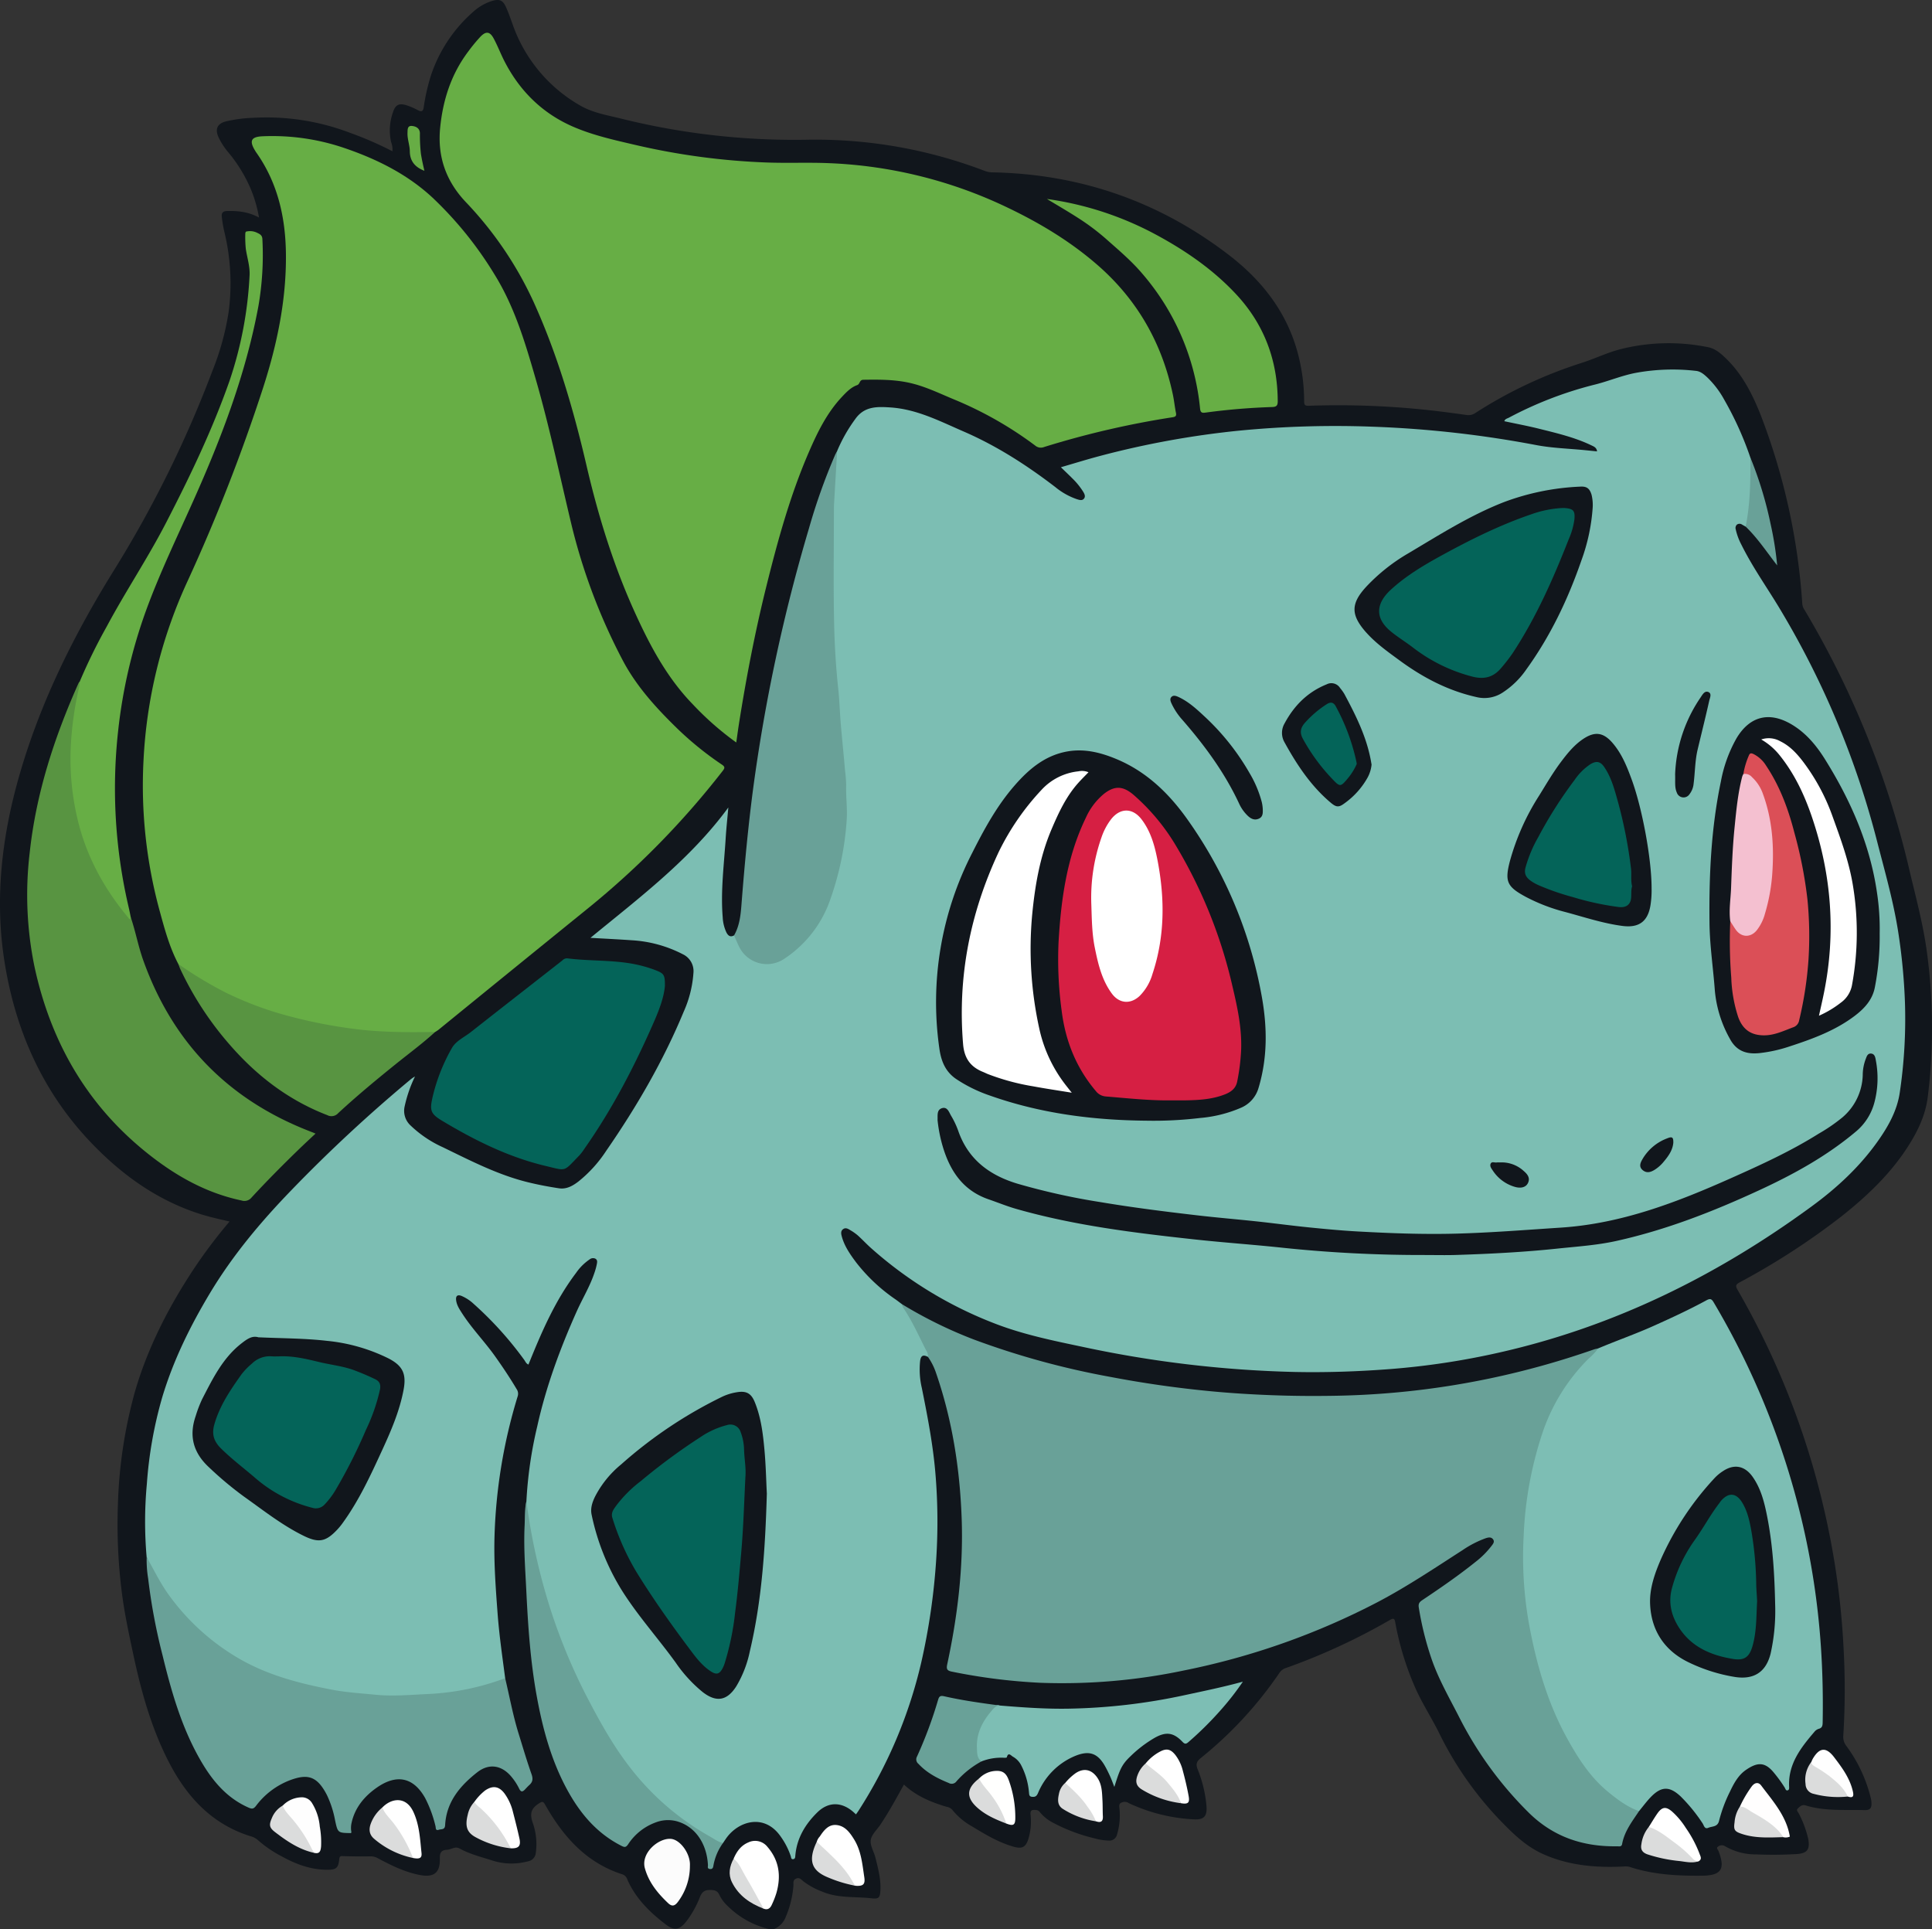 <svg id="Layer_1" data-name="Layer 1" xmlns="http://www.w3.org/2000/svg" viewBox="0 0 730.616 729.493"><rect x="0" y="0" width="730.616" height="729.493" fill="#333333" stroke="none"/><defs><style>.cls-1{fill:#11161c;}.cls-2{fill:#7cbeb3;}.cls-3{fill:#67ae45;}.cls-4{fill:#69a198;}.cls-5{fill:#7dbeb4;}.cls-6{fill:#589441;}.cls-7{fill:#046459;}.cls-8{fill:#fcfcfc;}.cls-9{fill:#fff;}.cls-10{fill:#fefefe;}.cls-11{fill:#fffefe;}.cls-12{fill:#fffffe;}.cls-13{fill:#dbdcdc;}.cls-14{fill:#67ad45;}.cls-15{fill:#d61f43;}.cls-16{fill:#db4f57;}.cls-17{fill:#f4c0d0;}</style></defs><title>16</title><path class="cls-1" d="M1926.726,1220.09a33.119,33.119,0,0,1-15.638-8.656,13.965,13.965,0,0,1-3.207-4.256c-.691-1.5-1.588-1.832-3.242-1.889-2.278-.079-3.327.634-4.161,2.747a37.607,37.607,0,0,1-4.958,8.94c-2.485,3.277-4.57,3.881-7.8,1.439-6.064-4.591-11.47-9.86-14.625-17a3.05,3.05,0,0,0-1.916-2.039c-13.628-4.367-22.345-14.244-29.134-26.21-.782-1.377-1.047-1.511-2.5-.562-2.856,1.869-3.425,3.784-2.329,7.1a23.976,23.976,0,0,1,1.216,11.587,3.523,3.523,0,0,1-2.958,3.161,23.832,23.832,0,0,1-13.305-.251c-4.245-1.377-8.631-2.426-12.588-4.615-1.677-.927-3.131.439-4.721.507-1.97.084-2.773.955-2.706,3.171.17,5.53-2.216,7.383-7.592,6.353-5.67-1.086-10.765-3.615-15.794-6.3a5.542,5.542,0,0,0-2.813-.746c-3.5.046-7,.034-10.5-.09-1.023-.035-1.245.171-1.347,1.182-.327,3.239-1.1,3.965-4.333,3.985-6.3.041-12-2.071-17.424-5.076a44.748,44.748,0,0,1-9.152-6.273,6.964,6.964,0,0,0-2.846-1.4c-14.722-4.679-24.125-15.125-30.906-28.428-6.55-12.85-10.315-26.606-13.3-40.628-1.707-8.011-3.426-16.007-4.386-24.157a204.072,204.072,0,0,1-1.354-32.041,178.311,178.311,0,0,1,6.448-42.8c4.815-16.582,12.643-31.829,22.132-46.225a191.629,191.629,0,0,1,13.654-18.115c-4.233-.966-8.3-1.878-12.256-3.2-15.588-5.212-28.509-14.551-39.764-26.244-18.322-19.034-28.7-42.05-32.958-67.923-4.049-24.618-1.138-48.74,5.813-72.5,8.012-27.387,20.661-52.628,35.677-76.767a430.792,430.792,0,0,0,37.022-75.1,100.857,100.857,0,0,0,6.1-22.15,82.3,82.3,0,0,0-1.611-30.353,47.8,47.8,0,0,1-.966-5.675c-.149-1.326.263-2.151,1.981-2.2,4.129-.109,8.11.3,12.094,2.472a50.1,50.1,0,0,0-3.313-11.254,55.609,55.609,0,0,0-8.3-13.4,26.819,26.819,0,0,1-3.711-5.729c-1.39-3.123-.453-5.14,2.839-5.989a53.44,53.44,0,0,1,10.371-1.35,88.527,88.527,0,0,1,36.672,5.733,130.09,130.09,0,0,1,15.891,6.926,7.7,7.7,0,0,0-.505-3.5,20.309,20.309,0,0,1,.682-11.148c.935-3.021,2.384-3.668,5.394-2.67a26.01,26.01,0,0,1,4.094,1.8c1.325.712,1.918.409,2.163-1.051a74.83,74.83,0,0,1,2.854-12.451,55.077,55.077,0,0,1,15.7-23.567,19.129,19.129,0,0,1,7.331-4.274c2.73-.785,4-.33,5.188,2.255,1.007,2.191,1.786,4.49,2.609,6.762a56.968,56.968,0,0,0,25.325,30.445c4.916,2.906,10.56,3.764,15.98,5.13a271.937,271.937,0,0,0,70.777,7.892,179.071,179.071,0,0,1,66.315,11.771,8.47,8.47,0,0,0,2.9.575c33.2.616,63.076,10.989,89.392,31.153,12.686,9.721,22.257,21.916,26.332,37.812A70.925,70.925,0,0,1,2129,642.286c0,1.517.346,1.806,1.882,1.75a317.67,317.67,0,0,1,52.961,2.591c2.191.288,4.381.582,6.567.9a4.656,4.656,0,0,0,3.406-.8,168.306,168.306,0,0,1,40.252-18.935c5-1.61,9.731-3.956,14.873-5.226a74.44,74.44,0,0,1,32.873-.662c2.674.536,4.714,2.322,6.627,4.16,6.207,5.966,10.014,13.454,13.144,21.3a242.856,242.856,0,0,1,15.808,71.659,4.655,4.655,0,0,0,.807,2.156,344.638,344.638,0,0,1,39.665,98.313c2.335,9.907,5,19.721,6.463,29.815a212.317,212.317,0,0,1,2.056,35,205.532,205.532,0,0,1-1.554,21.12c-.884,7.078-3.965,13.323-7.8,19.213-6.624,10.178-15.334,18.386-24.772,25.877a270.428,270.428,0,0,1-38.529,24.981c-1.41.773-1.741,1.259-.85,2.8a301.921,301.921,0,0,1,34.247,89.923,294.191,294.191,0,0,1,5.866,45.56,281.892,281.892,0,0,1-.1,33.168,5.526,5.526,0,0,0,1.183,3.911,54.988,54.988,0,0,1,9.238,19.777,8.862,8.862,0,0,1,.235,1.691c.071,1.787-.323,2.819-2.605,2.756-7.475-.2-15.007.469-22.313-1.78-1.363-.42-2.229.469-2.985,1.215-.665.656.238,1.4.529,2.043a40.665,40.665,0,0,1,3.451,9.378c.726,3.985-.306,5.481-4.348,5.766a152.474,152.474,0,0,1-15.418.121,22.768,22.768,0,0,1-11.824-3.17,2.28,2.28,0,0,0-2.581.289c-.725.417.064,1.139.268,1.669,2.6,6.734,1.034,9.2-6.181,9.268-9.291.089-18.533-.371-27.469-3.334a6.639,6.639,0,0,0-2.328-.127c-10.51.49-20.789-.366-30.545-4.788-6.744-3.058-11.777-8.216-16.775-13.4a130.538,130.538,0,0,1-22.522-32.6c-2.986-5.967-6.694-11.573-9.294-17.764a109.778,109.778,0,0,1-7.128-23.639c-.247-1.414-.49-1.943-2.059-1.03a237.159,237.159,0,0,1-39.27,18.135,4.675,4.675,0,0,0-2.488,1.843,148.311,148.311,0,0,1-29.671,32.153c-1.581,1.277-2.09,2.272-1.243,4.359a48.3,48.3,0,0,1,3.281,13.43c.412,4.162-.723,5.717-4.872,5.452a65.488,65.488,0,0,1-24.468-6.126,2.751,2.751,0,0,0-2.2-.414c-1.045.332-1.546.652-1.382,2.008a25.286,25.286,0,0,1-.836,10.17A2.968,2.968,0,0,1,2055,1186.6a22.062,22.062,0,0,1-5.266-.839,65.681,65.681,0,0,1-15.716-5.92,15.5,15.5,0,0,1-4.961-4,1.911,1.911,0,0,0-1.59-.807c-1.475-.112-2.107.094-1.914,1.935a22.647,22.647,0,0,1-.8,8.89c-.972,3.234-2.377,3.988-5.631,3.064-5.678-1.612-10.694-4.626-15.681-7.661a25.468,25.468,0,0,1-7.5-6.291,3.663,3.663,0,0,0-2.211-1.151c-5.836-1.752-11.4-4.013-16.076-8.406-2.859,5.195-5.642,10.287-8.86,15.118-1.3,1.947-3.371,3.772-3.685,5.864s1.216,4.429,1.777,6.7c.989,4.009,2.075,8.009,1.875,12.212-.138,2.888-.547,3.452-3.4,3.124-6.192-.712-12.582.046-18.535-2.5a27.569,27.569,0,0,1-7.272-3.977c-.8-.682-1.46-1.563-2.771-.925-1.229.6-.84,1.688-.912,2.575a37.372,37.372,0,0,1-2.867,11.769,7.938,7.938,0,0,1-4.568,4.72Z" transform="translate(-1635.821 -490.597)"/><path class="cls-2" d="M1986.735,1003.7c-1.833-.938-2.68-.513-2.96,1.594a30.8,30.8,0,0,0,.653,10.181c2.237,11.106,4.383,22.228,5.236,33.542a218.714,218.714,0,0,1,.214,31.006,246.56,246.56,0,0,1-5.689,39.306A177.509,177.509,0,0,1,1960.5,1175.3c-.3.464-.629.9-.978,1.4-.434-.394-.792-.739-1.171-1.06-4.406-3.729-9.313-3.737-13.432.295-4.588,4.491-7.783,9.8-8.337,16.392-.048.575-.04,1.2-.789,1.306-.841.112-.763-.617-.925-1.118a28.325,28.325,0,0,0-3.772-7.373c-6.192-9-16.113-5.9-20.685.655-.4.577-.791,1.166-1.185,1.749-1,.5-1.813-.084-2.605-.516a111.093,111.093,0,0,1-22.522-16.214c-10.328-9.58-17.531-21.343-24.256-33.5a218.886,218.886,0,0,1-15.486-35.245,212.512,212.512,0,0,1-9.324-39.32,11.168,11.168,0,0,1-.144-4.446,156.932,156.932,0,0,1,4.092-28.3c3.331-15.064,8.638-29.435,14.938-43.519,2.175-4.861,4.984-9.434,6.676-14.508a24.453,24.453,0,0,0,.909-3.276c.134-.727.361-1.611-.51-2.125a2.051,2.051,0,0,0-2.221.273,19.644,19.644,0,0,0-5.119,5.117c-7.644,10.1-12.689,21.566-17.406,33.2-.187.461-.376.922-.584,1.435-.886-.33-1.162-1.189-1.64-1.827a132.664,132.664,0,0,0-19.058-21.1,15.9,15.9,0,0,0-4.627-3.037c-1.569-.6-2.2.074-2.031,1.585.223,1.975,1.345,3.584,2.388,5.2,3.655,5.647,8.378,10.475,12.27,15.944,2.9,4.069,5.669,8.214,8.223,12.508a3.086,3.086,0,0,1,.388,2.767,199.994,199.994,0,0,0-8.771,53.821c-.219,9.514.491,18.947,1.2,28.409.617,8.187,1.8,16.291,2.865,24.417a3.91,3.91,0,0,1-2.39,1.3,103.015,103.015,0,0,1-24.078,4.945c-4.556.363-9.123.6-13.673.707-14.107.344-27.883-1.98-41.423-5.84a84.059,84.059,0,0,1-39.521-24.2,78.488,78.488,0,0,1-13.554-19.97c-.429-.917-.5-1.93-.957-2.821a153.882,153.882,0,0,1,.074-27.58,157.8,157.8,0,0,1,5.8-32.78c4.16-13.922,10.537-26.879,17.992-39.322,8.635-14.412,19.335-27.168,31-39.2a565.037,565.037,0,0,1,44.862-41.662,9.408,9.408,0,0,1,1.755-1.194,49.711,49.711,0,0,0-3.889,11.2,7.514,7.514,0,0,0,2.256,7.363,43.333,43.333,0,0,0,12.189,8.2c10.431,5.059,20.747,10.422,32.119,13.216,3.882.954,7.8,1.694,11.746,2.295,2.84.432,5.149-.873,7.287-2.489a49.564,49.564,0,0,0,10.612-11.694c11.452-16.562,21.549-33.9,29.27-52.538a42.983,42.983,0,0,0,3.7-14.625,7.058,7.058,0,0,0-4.009-7.159,47.934,47.934,0,0,0-19.42-5.292c-4.973-.351-9.955-.588-15.511-.909,18.753-15.376,37.814-29.756,52.144-49.3-.343,3.914-.769,7.823-1.012,11.743-.615,9.955-1.948,19.887-1.109,29.9a15.116,15.116,0,0,0,1.374,5.568c.591,1.183,1.444,1.985,2.894,1.168,1.474.9,1.678,2.59,2.412,3.935a11.308,11.308,0,0,0,16.825,4,42.892,42.892,0,0,0,15.905-19.975,105.735,105.735,0,0,0,6.64-28.055,121.116,121.116,0,0,0-.515-22.414c-.721-7.742-1.268-15.5-1.983-23.24-.67-7.243-1.107-14.5-1.576-21.762-.253-3.909-.538-7.831-.555-11.752-.051-11.64.053-23.281-.043-34.92-.067-8.072.74-16.1.941-24.158a22.49,22.49,0,0,1,.943-4.816,58.524,58.524,0,0,1,6.818-12.043c3.409-4.908,8.2-4.795,13.374-4.447,10.03.675,18.73,5.232,27.656,9.1,12.5,5.414,23.876,12.743,34.671,21.016a26.119,26.119,0,0,0,8.167,4.581c.912.278,1.925.632,2.616-.16.783-.9.193-1.927-.319-2.77a27.1,27.1,0,0,0-4.053-4.966c-1.306-1.314-2.655-2.584-4.312-4.191,5.144-1.492,9.875-2.963,14.66-4.234a337.163,337.163,0,0,1,52.72-9.6,377.512,377.512,0,0,1,50.711-1.49,408.751,408.751,0,0,1,61.8,6.97c6.008,1.128,12.2,1.294,18.3,1.9,1.482.148,2.963.3,4.566.46-.147-1.452-1.2-1.83-2.116-2.273-6.274-3.018-13.015-4.594-19.713-6.267-4.345-1.086-8.756-1.908-13.229-2.868.235-.875,1.1-1.01,1.717-1.34a143.187,143.187,0,0,1,32.808-12.587c5.231-1.329,10.225-3.476,15.586-4.43a77.319,77.319,0,0,1,22.389-.677c1.746.2,2.984,1.312,4.19,2.413a34.922,34.922,0,0,1,6.464,8.484,124.876,124.876,0,0,1,9.907,21.95c1.148,6.164.6,12.328-.04,18.486a48.493,48.493,0,0,1-.693,5.075,3.691,3.691,0,0,1-1.09,2.472l-1.3-.725a1.681,1.681,0,0,0-2-.008,1.775,1.775,0,0,0-.429,1.793,22.754,22.754,0,0,0,2.143,5.792c4.245,8.588,9.838,16.369,14.731,24.568a330.007,330.007,0,0,1,36.57,87.566c2.913,11.364,6.179,22.655,7.992,34.285a225,225,0,0,1,2.55,26.6,189.124,189.124,0,0,1-1.954,34.135c-.987,6.764-4.27,12.654-8.151,18.18-6.847,9.749-15.483,17.77-25.013,24.76-35.792,26.254-74.865,45.6-118.365,55.4a286.856,286.856,0,0,1-41.173,6.234c-12.113.93-24.24,1.352-36.374,1.091a429.624,429.624,0,0,1-79.531-9.4c-11.376-2.4-22.72-4.688-33.592-8.9a152.631,152.631,0,0,1-46.853-28.56c-1.7-1.517-3.253-3.2-4.947-4.729a18.176,18.176,0,0,0-2.786-1.973c-.838-.506-1.781-1.154-2.768-.469-1.083.752-.779,1.942-.5,2.941,1.017,3.639,3.162,6.682,5.378,9.657a65.774,65.774,0,0,0,14.934,14.018c.81.577,1.594,1.189,2.39,1.785,4.287,5.449,6.827,11.866,9.947,17.961A1.514,1.514,0,0,1,1986.735,1003.7Z" transform="translate(-1635.821 -490.597)"/><path class="cls-3" d="M1703.252,855.124c-3.37-6.413-5.225-13.37-7.111-20.293a179.954,179.954,0,0,1-6.064-56.369,183.145,183.145,0,0,1,16.569-67.889,671.7,671.7,0,0,0,28.683-73.378c5.269-16.341,8.781-33.088,8.621-50.375-.13-13.956-3.086-27.173-11.373-38.782-.083-.116-.147-.245-.222-.367-2.352-3.8-1.632-5.36,2.8-5.54a84.284,84.284,0,0,1,30.742,4.386c12.342,4.19,23.932,9.93,33.522,18.85a139.882,139.882,0,0,1,23.451,29.081c7.537,12.17,11.537,25.661,15.463,39.225,5.211,18,9.063,36.326,13.411,54.536a222.409,222.409,0,0,0,19.576,52.1c5.131,9.743,12.515,17.859,20.361,25.521a122.149,122.149,0,0,0,17.11,13.884c1.236.833,1.181,1.294.323,2.4A317.677,317.677,0,0,1,1857.9,834.3q-28.122,22.794-56.19,45.654c-.438.356-.94.634-1.412.948a6.632,6.632,0,0,1-2.913.552,185.38,185.38,0,0,1-39.612-3.058,143.227,143.227,0,0,1-36.964-11.966,129.541,129.541,0,0,1-15.44-9.2A8.894,8.894,0,0,1,1703.252,855.124Z" transform="translate(-1635.821 -490.597)"/><path class="cls-3" d="M1914.252,771.365A112.528,112.528,0,0,1,1897.878,757c-9.77-10.033-16.211-22.143-21.937-34.732-8.142-17.9-13.887-36.554-18.336-55.693-4.92-21.166-11.009-42.015-20.023-61.864a137.813,137.813,0,0,0-25.635-37.728c-7.511-7.949-10.755-17.212-9.668-28.125,1.056-10.59,4.221-20.335,10.69-28.881a62.719,62.719,0,0,1,4.485-5.448c2.112-2.219,3.6-2.072,5.039.582,1.522,2.813,2.653,5.835,4.116,8.683,5.712,11.118,14.2,19.534,25.608,24.569,7.614,3.359,15.819,5.163,23.928,7.054a260.679,260.679,0,0,0,49.519,6.624c7.858.3,15.708-.076,23.556.252a171.624,171.624,0,0,1,66.983,16.5c12.493,5.92,24.309,12.985,34.751,22.1,15.016,13.106,24.365,29.589,28.437,49.076.465,2.228.678,4.509,1.137,6.739.239,1.159-.16,1.5-1.225,1.664a336,336,0,0,0-48.638,11.262,3.274,3.274,0,0,1-3.333-.519,140.659,140.659,0,0,0-31.177-17.659c-5.451-2.286-10.746-4.862-16.579-6.131-5.714-1.243-11.467-1.2-17.256-1.12-1.576.021-1.195,1.615-2.361,2.029-2.308.82-4.038,2.624-5.709,4.4-5.677,6.028-9.251,13.33-12.493,20.808-7.191,16.585-11.933,33.956-16.264,51.444-4.213,17.013-7.507,34.215-10.241,51.525C1914.9,766.651,1914.605,768.9,1914.252,771.365Z" transform="translate(-1635.821 -490.597)"/><path class="cls-4" d="M1986.735,1003.7a3.781,3.781,0,0,0-.651-2.42c-2.778-5.438-5.232-11.049-8.679-16.129a5.841,5.841,0,0,1-.494-1.386,166.894,166.894,0,0,0,27.183,13.363,303.95,303.95,0,0,0,51.623,14.14q18.805,3.589,37.85,5.41c7.663.735,15.352,1.208,23.052,1.5,8.279.318,16.554.365,24.833.212a310.451,310.451,0,0,0,76.774-11.149c6.861-1.884,13.645-4.021,20.366-6.355.53-.184,1.093-.274,1.64-.408.16,1.569-1.163,2.214-2.033,3.048a73.4,73.4,0,0,0-17.824,27.191c-2.743,7.167-4.3,14.65-5.668,22.175a145.333,145.333,0,0,0-2.127,33.909,151.766,151.766,0,0,0,12.054,52.33,112.672,112.672,0,0,0,9.806,17.784,53.263,53.263,0,0,0,19.136,17.1,4.667,4.667,0,0,1,2.065,1.464c-2.6,3.9-5.524,7.639-6.393,12.436-.209,1.154-1.193.842-1.9.853-12.975.2-24.274-3.566-33.693-13a138.942,138.942,0,0,1-25.839-35.47c-3.81-7.5-8.055-14.746-10.757-22.762a117.6,117.6,0,0,1-4.7-19.053c-.245-1.529.308-2.123,1.4-2.851,6.869-4.593,13.676-9.279,20.122-14.459a32.912,32.912,0,0,0,5.9-5.885c.557-.748,1.44-1.64.61-2.67-.746-.926-1.877-.624-2.792-.319a39.239,39.239,0,0,0-8.718,4.5c-10.559,6.79-20.979,13.8-32.119,19.646a275.257,275.257,0,0,1-73.506,25.893,222.811,222.811,0,0,1-54.012,4.6,219.078,219.078,0,0,1-33.489-4.221c-1.855-.368-2.094-1.044-1.72-2.787,3.923-18.266,6.148-36.722,5.445-55.431-.7-18.671-3.558-36.994-9.684-54.722A23.12,23.12,0,0,0,1986.735,1003.7Z" transform="translate(-1635.821 -490.597)"/><path class="cls-5" d="M2255.641,1175.476c-4.506-1.607-8.26-4.454-11.878-7.444-6.468-5.344-10.907-12.195-14.987-19.493-7.721-13.808-11.951-28.654-14.776-44.06a144.123,144.123,0,0,1-1.988-32.969,141.1,141.1,0,0,1,6.98-38.656,71.8,71.8,0,0,1,17.579-28.49,24.485,24.485,0,0,0,3.661-3.884c6.875-2.909,13.931-5.366,20.75-8.42s13.61-6.191,20.176-9.766c1.475-.8,1.984-.455,2.74.826a294.852,294.852,0,0,1,33.11,81.6,291.341,291.341,0,0,1,7.4,48.314c.653,9.624.86,19.247.682,28.885-.021,1.148-.135,2.091-1.512,2.438a3.339,3.339,0,0,0-1.569,1.074c-5.13,6.011-9.994,12.158-9.61,20.727.026.584.1,1.293-.56,1.458-.714.179-.834-.643-1.12-1.08a53.066,53.066,0,0,0-4.432-6.028c-3.251-3.725-6.078-3.473-10.235-.6-2.881,1.994-4.555,5.084-6.025,8.195a54.241,54.241,0,0,0-4.1,10.979c-.565,2.478-2.63,2.048-4.092,2.7-1.44.64-1.655-.986-2.2-1.762a63.121,63.121,0,0,0-8.237-10.1c-4.157-3.9-7.262-3.91-11.226.153C2258.536,1171.749,2257.145,1173.667,2255.641,1175.476Z" transform="translate(-1635.821 -490.597)"/><path class="cls-6" d="M1685.282,837.5c1.808,5.317,2.8,10.866,4.69,16.165q16.581,46.508,62.526,64.536c.8.313,1.589.631,2.652,1.054-2.092,1.971-4.115,3.834-6.09,5.745-6.212,6.013-12.306,12.144-18.165,18.5a3.459,3.459,0,0,1-3.774,1.05c-12.913-2.733-24.058-8.867-34.407-16.937-23.624-18.422-37.65-42.63-43.88-71.615a134.537,134.537,0,0,1-1.8-42.781c2.4-22.566,9.334-43.807,18.535-64.4a2.409,2.409,0,0,1,.4-.488c.914,1.049.363,2.194.139,3.266a120.681,120.681,0,0,0-2.959,29.543c.572,14.321,3.823,27.945,10.9,40.562a109.446,109.446,0,0,0,10.554,15.32A1.425,1.425,0,0,0,1685.282,837.5Z" transform="translate(-1635.821 -490.597)"/><path class="cls-4" d="M1691.281,1079.416c2.743,4.817,5.127,9.834,8.412,14.349a85.82,85.82,0,0,0,25.98,23.7c11.1,6.565,23.306,9.713,35.777,12.1,5.365,1.028,10.827,1.344,16.262,1.886,6.806.677,13.536.021,20.262-.278a95.424,95.424,0,0,0,28.48-5.829,2.007,2.007,0,0,1,.423-.057c1.658,6.977,2.942,14.046,5.076,20.907,1.585,5.1,3.081,10.228,4.86,15.258.612,1.733.53,2.938-.793,4.127-.582.524-1.111,1.108-1.649,1.68-.944,1-1.571,1.091-2.26-.367a21.818,21.818,0,0,0-2.65-4.131c-3.624-4.583-8.553-5.585-13.157-1.978-6.467,5.066-11.69,11.182-12.148,19.983-.1,1.86-1.385,1.419-2.356,1.745-1.385.465-1.117-.712-1.287-1.342a46.112,46.112,0,0,0-3.895-10.6c-4.389-7.89-10.748-9.236-18.234-4.034-4.677,3.25-8.354,7.545-9.623,13.432a8.515,8.515,0,0,0-.031,3.581c-.119.088-.225.235-.329.233-4.816-.094-4.847-.089-5.858-4.8a38.352,38.352,0,0,0-3.061-9.528c-3.735-7.314-7.347-8.168-14.073-5.646a28.994,28.994,0,0,0-12.781,9.678c-.933,1.213-1.548,1.2-2.764.67-8.554-3.741-14.041-10.564-18.489-18.388-6.976-12.271-10.8-25.692-14.1-39.292a220.5,220.5,0,0,1-5.428-28.968A44.057,44.057,0,0,1,1691.281,1079.416Z" transform="translate(-1635.821 -490.597)"/><path class="cls-4" d="M1952.406,661.168q-.59,9.991-1.176,19.984c-.037.641-.054,1.284-.054,1.925,0,14.5-.231,29,.086,43.489.18,8.218.688,16.452,1.566,24.648.461,4.3.567,8.643.931,12.958.5,5.933,1.133,11.855,1.622,17.789a49.754,49.754,0,0,1,.431,5.51c-.133,4.258.454,8.464.227,12.762a111.1,111.1,0,0,1-6.05,29.951,43.962,43.962,0,0,1-17.74,23.078,11.683,11.683,0,0,1-16.81-4.458c-.732-1.464-1.354-2.982-2.027-4.474,2.386-4.166,2.584-8.852,2.945-13.429,1.1-13.926,2.409-27.824,4.222-41.679a646.871,646.871,0,0,1,21.17-98.842,225.882,225.882,0,0,1,9.865-27.729C1951.84,662.14,1952.14,661.662,1952.406,661.168Z" transform="translate(-1635.821 -490.597)"/><path class="cls-7" d="M1887.271,863.4c-.348,4.138-2.035,8.768-3.995,13.259-7.345,16.826-15.75,33.086-26.323,48.153a21,21,0,0,1-2.058,2.723c-6.158,6.278-4.594,5.9-12.829,3.938-13.943-3.317-26.617-9.63-38.822-16.923-4.632-2.768-5-3.975-3.818-9.176a69.106,69.106,0,0,1,7.267-18.426c1.54-2.75,4.671-4.1,7.118-6.023,11.521-9.071,23.1-18.071,34.642-27.115a2.452,2.452,0,0,1,1.88-.821c9.578,1.235,19.375.377,28.807,2.993a46.2,46.2,0,0,1,4.864,1.605C1886.967,858.78,1887.284,859.337,1887.271,863.4Z" transform="translate(-1635.821 -490.597)"/><path class="cls-3" d="M1685.282,837.5c-.336,1.3-.784.312-1.041,0-9.248-11.1-15.956-23.478-19.22-37.661a98.472,98.472,0,0,1-2.4-27.53,126.041,126.041,0,0,1,3.134-21.874,16.214,16.214,0,0,0,.219-2.112,209.738,209.738,0,0,1,10.161-20.72c7.129-13.34,15.572-25.929,22.512-39.381,8.993-17.43,17.485-35.09,23.979-53.622a146.4,146.4,0,0,0,7.571-39.773c.209-3.445-.92-6.76-1.421-10.135a45.714,45.714,0,0,1-.2-5.554c-.009-.327.113-.907.28-.949a6.024,6.024,0,0,1,4.15.411c1.061.5,1.978.936,2.038,2.4a113.017,113.017,0,0,1-1.506,25.383c-4.731,25.527-13.887,49.571-24.426,73.174-6.186,13.855-12.8,27.534-18.021,41.8a195.2,195.2,0,0,0-10.6,45.685,197.437,197.437,0,0,0,4.159,67.364C1684.881,835.435,1685.069,836.471,1685.282,837.5Z" transform="translate(-1635.821 -490.597)"/><path class="cls-3" d="M2031.737,565.835a122.474,122.474,0,0,1,41.8,13.8c11.037,6,21.3,13.134,29.863,22.361,10.482,11.294,15.557,24.857,15.617,40.295.006,1.634-.429,2.18-2.159,2.226a245.235,245.235,0,0,0-25.139,2.1c-1.173.152-1.9.167-2.07-1.479a91.613,91.613,0,0,0-21.993-51.223c-4.09-4.795-8.9-8.826-13.6-13a86.164,86.164,0,0,0-10.848-8.1C2039.439,570.4,2035.565,568.155,2031.737,565.835Z" transform="translate(-1635.821 -490.597)"/><path class="cls-4" d="M1834.893,1058.31a234.8,234.8,0,0,0,8.918,40.259,218.148,218.148,0,0,0,13.659,33.121c4.79,9.225,9.778,18.373,16.127,26.637a99.729,99.729,0,0,0,30.691,26.741c1.61.9,3.091,2.059,4.942,2.478a20.6,20.6,0,0,0-3.632,8.581c-.1.756-.366,1.366-1.356,1.227-1.049-.146-.672-.939-.7-1.492-.442-8.418-5.052-14.807-12.034-16.626a13,13,0,0,0-7.776.523,21.065,21.065,0,0,0-10.367,8.243c-.831,1.212-1.329,1.2-2.484.62-9.521-4.8-15.935-12.577-20.847-21.751-5.847-10.921-9.019-22.73-11.228-34.834-2.413-13.221-3.306-26.585-3.958-39.99-.4-8.2-1.041-16.393-.634-24.6C1834.364,1064.4,1834.174,1061.316,1834.893,1058.31Z" transform="translate(-1635.821 -490.597)"/><path class="cls-6" d="M1703.252,855.124a149.608,149.608,0,0,0,17.913,10.81,129.715,129.715,0,0,0,21.311,8.189,189.973,189.973,0,0,0,26.246,5.418c9.908,1.365,19.88,1.444,29.858,1.308.571-.008,1.143.032,1.714.05-4.631,4.243-9.69,7.961-14.573,11.894-7.5,6.04-14.917,12.179-21.986,18.72a3.4,3.4,0,0,1-4.118.785c-14.446-5.564-26.366-14.616-36.5-26.166a122.658,122.658,0,0,1-19.092-29.039C1703.729,856.455,1703.508,855.782,1703.252,855.124Z" transform="translate(-1635.821 -490.597)"/><path class="cls-5" d="M2013.9,1135.539c8.535.7,17.074,1.321,25.646,1.194a224.849,224.849,0,0,0,44.316-5.125c7.217-1.562,14.452-3.029,21.97-5.094a104.372,104.372,0,0,1-8.907,11.346,127.241,127.241,0,0,1-11.584,11.416c-.9.781-1.374,1.013-2.354-.017-3.371-3.546-6.206-3.916-10.479-1.524a46.437,46.437,0,0,0-9.118,6.934c-3.458,3.275-4.113,5.132-6.162,11.647-.591-1.5-1.023-2.739-1.563-3.929-.616-1.359-1.271-2.707-2.006-4-2.895-5.1-6.267-5.943-11.68-3.605a26.021,26.021,0,0,0-13.623,13.867c-.49,1.117-1,1.515-2.18,1.419-1.285-.1-1.132-.964-1.245-1.811a27.232,27.232,0,0,0-2.866-9.993,7.857,7.857,0,0,0-3.183-3.377c-.653-.327-1.773-1.944-2.321.247-.033.132-.659.19-1,.159a20.445,20.445,0,0,0-8.573,1.37c-1.5.049-1.593-1.162-1.868-2.151-1.4-5.047.242-9.537,2.639-13.857a16.488,16.488,0,0,1,3.277-4.183C2011.854,1135.719,2012.706,1135.122,2013.9,1135.539Z" transform="translate(-1635.821 -490.597)"/><path class="cls-4" d="M2013.9,1135.539c-1.483-.019-2.289,1.073-3.108,2.019-3.494,4.04-5.8,8.613-5.525,14.094.088,1.749-.067,3.764,1.724,5.007a34.606,34.606,0,0,0-9.451,7.529,2.224,2.224,0,0,1-2.942.638c-4.259-1.732-8.27-3.805-11.454-7.235a2.172,2.172,0,0,1-.534-2.783,161.618,161.618,0,0,0,7.948-21.354c.394-1.321.781-1.765,2.322-1.414C1999.809,1133.617,2006.853,1134.584,2013.9,1135.539Z" transform="translate(-1635.821 -490.597)"/><path class="cls-8" d="M1896.718,1196.728a22.586,22.586,0,0,1-4.4,12.875c-1.3,1.824-2.38,2.047-3.873.628-3.9-3.7-7.253-7.765-8.748-13.131-1.618-5.81,5.138-11.47,9.775-11.146,3.316.232,6.895,4.845,7.238,9.065C1896.757,1195.585,1896.718,1196.158,1896.718,1196.728Z" transform="translate(-1635.821 -490.597)"/><path class="cls-9" d="M1913.249,1193.452c1.153-2.683,2.739-4.968,5.562-6.149a5.938,5.938,0,0,1,7.26,1.716c4.437,5.15,5.175,11.039,3.367,17.381a32.719,32.719,0,0,1-1.78,4.544c-.588,1.29-1.556,2.017-3.074,1.4-2.015-1.36-2.6-3.678-3.668-5.64C1918.474,1202.221,1915.761,1197.9,1913.249,1193.452Z" transform="translate(-1635.821 -490.597)"/><path class="cls-9" d="M1944.694,1187.052a4.971,4.971,0,0,1,1.153-2c1.528-2.316,3.308-4.654,6.348-4.322,3.165.345,4.982,2.782,6.614,5.429,2.719,4.409,3.109,9.372,3.853,14.255.423,2.779-.428,3.491-3.34,3.284a2.43,2.43,0,0,1-1.294-1.057c-2.944-5.395-7.62-9.28-11.805-13.594C1945.639,1188.442,1944.9,1187.947,1944.694,1187.052Z" transform="translate(-1635.821 -490.597)"/><path class="cls-4" d="M2295.964,689.727c1.753-8.6,1.838-17.311,1.823-26.032a144.645,144.645,0,0,1,7.618,25.066,124.888,124.888,0,0,1,2.486,15.656C2304,699.426,2300.536,694.123,2295.964,689.727Z" transform="translate(-1635.821 -490.597)"/><path class="cls-9" d="M1815.188,1172a20.317,20.317,0,0,1,4.067-4.323c2.9-2,5.29-1.651,7.386,1.162a19.806,19.806,0,0,1,3.161,6.941c.861,3.3,1.693,6.61,2.433,9.939.657,2.954-.216,3.907-3.277,3.816-1.859-2.071-3.043-4.612-4.749-6.8-2.451-3.137-4.721-6.418-7.988-8.821C1815.634,1173.486,1814.912,1172.97,1815.188,1172Z" transform="translate(-1635.821 -490.597)"/><path class="cls-10" d="M1742.744,1173.374a10.206,10.206,0,0,1,6.816-3.117,4.482,4.482,0,0,1,4.29,2.216,20.115,20.115,0,0,1,2.9,8.833,33.816,33.816,0,0,1,.492,7.455c-.137,1.44-.327,3.006-2.493,2.517a3.245,3.245,0,0,1-1.632-1.624c-2.26-5-5.8-9.118-9.178-13.355C1743.279,1175.473,1742.157,1174.745,1742.744,1173.374Z" transform="translate(-1635.821 -490.597)"/><path class="cls-9" d="M1780.42,1174.081c3.407-3.515,8.915-4.38,11.729,1.682,2.305,4.964,2.523,10.3,3.078,15.57.2,1.918-.754,2.325-3.216,1.858a6.549,6.549,0,0,1-1.25-1.7c-2.107-5.224-5.35-9.736-8.824-14.114C1781.2,1176.444,1779.9,1175.646,1780.42,1174.081Z" transform="translate(-1635.821 -490.597)"/><path class="cls-11" d="M2293.79,1173.755a43.669,43.669,0,0,1,4.514-7.678c1.071-1.376,2.456-1.738,3.556-.27,4.452,5.941,9.55,11.548,10.82,19.307a3.9,3.9,0,0,1-2.532.2,48.986,48.986,0,0,0-9.944-7.864C2298.064,1176.224,2295.841,1175.135,2293.79,1173.755Z" transform="translate(-1635.821 -490.597)"/><path class="cls-9" d="M2259.344,1181.443c1.059-1.674,2.064-3.387,3.191-5.015,1.832-2.647,3.346-2.816,5.754-.668a29.1,29.1,0,0,1,5.033,6.037,45.031,45.031,0,0,1,5.175,9.719c.332.979,1.141,2.108-.333,2.922a2.4,2.4,0,0,1-2.549-.655,71.428,71.428,0,0,0-16.014-12A.8.8,0,0,1,2259.344,1181.443Z" transform="translate(-1635.821 -490.597)"/><path class="cls-9" d="M2069.085,1157.416a17.611,17.611,0,0,1,5.558-4.526c2.383-1.222,3.881-.828,5.6,1.272a15.994,15.994,0,0,1,2.9,6.1c.846,3.143,1.6,6.32,2.185,9.52.471,2.582-.261,3.153-2.912,2.691-2.242-2.923-3.958-6.232-6.706-8.793a49.9,49.9,0,0,0-5.384-4.517C2069.733,1158.746,2068.834,1158.464,2069.085,1157.416Z" transform="translate(-1635.821 -490.597)"/><path class="cls-9" d="M2038.674,1164.784a20.8,20.8,0,0,1,3.854-3.628c3.134-2.122,6.121-1.463,8.259,1.664,1.8,2.633,1.779,5.636,1.947,8.605.113,1.992.048,3.994.154,5.986.111,2.082-.855,2.521-2.637,1.9-1.575-1.507-2.355-3.56-3.632-5.28a42.043,42.043,0,0,0-7.1-7.686C2039.035,1165.955,2038.436,1165.584,2038.674,1164.784Z" transform="translate(-1635.821 -490.597)"/><path class="cls-12" d="M2006.083,1163.125a9.31,9.31,0,0,1,5.574-2.807c2.993-.336,4.531.467,5.6,3.329a41.163,41.163,0,0,1,2.52,14.351c.013,2.77-.73,3.2-3.409,2.164a3.29,3.29,0,0,1-.879-1.189,50.5,50.5,0,0,0-8.135-12.968C2006.712,1165.208,2005.506,1164.518,2006.083,1163.125Z" transform="translate(-1635.821 -490.597)"/><path class="cls-13" d="M1780.42,1174.081c.931,2.518,3.007,4.233,4.527,6.331a52.853,52.853,0,0,1,7.063,12.779,32.932,32.932,0,0,1-14.664-7.218c-1.871-1.563-2.121-3.522-1.311-5.763A14.307,14.307,0,0,1,1780.42,1174.081Z" transform="translate(-1635.821 -490.597)"/><path class="cls-13" d="M2259.344,1181.443c3.644,1.181,6.561,3.576,9.565,5.8a47.61,47.61,0,0,1,6.872,6,3.053,3.053,0,0,0,2.382,1.19c-2.376.811-4.747.219-7.106-.073a56.658,56.658,0,0,1-12.238-2.545c-1.958-.7-2.663-1.858-2.281-3.85A13,13,0,0,1,2259.344,1181.443Z" transform="translate(-1635.821 -490.597)"/><path class="cls-13" d="M1815.188,1172a10.315,10.315,0,0,0,2.212,2.252,50.8,50.8,0,0,1,11.558,15.283,36.261,36.261,0,0,1-13.247-4.185c-3.327-1.792-4.111-4.147-3.005-8.52A10.059,10.059,0,0,1,1815.188,1172Z" transform="translate(-1635.821 -490.597)"/><path class="cls-13" d="M2293.79,1173.755c1.926-.014,3.254,1.333,4.764,2.193,3.691,2.1,7.407,4.206,10.267,7.457a19.7,19.7,0,0,1,1.327,1.908c-5.188.132-10.391.47-15.446-1.171-2.909-.945-3.358-1.509-2.93-4.444A12.313,12.313,0,0,1,2293.79,1173.755Z" transform="translate(-1635.821 -490.597)"/><path class="cls-13" d="M1742.744,1173.374c.837,2.337,2.717,3.925,4.2,5.786a52.9,52.9,0,0,1,6.949,10.9,7.983,7.983,0,0,0,.85,1.215c-5.7-1.213-10.377-4.4-14.873-7.844-2.265-1.736-2.357-2.768-1.227-5.372A9.454,9.454,0,0,1,1742.744,1173.374Z" transform="translate(-1635.821 -490.597)"/><path class="cls-13" d="M2069.085,1157.416c2.712,2.37,5.8,4.3,8.147,7.1,2.049,2.444,4.153,4.849,5.182,7.956a37.288,37.288,0,0,1-14.851-5.224c-2.1-1.3-2.458-2.982-1.572-5.345A10.818,10.818,0,0,1,2069.085,1157.416Z" transform="translate(-1635.821 -490.597)"/><path class="cls-13" d="M1944.694,1187.052c5.01,4.771,10.393,9.209,13.772,15.438a11.815,11.815,0,0,0,.856,1.2,49.517,49.517,0,0,1-10.322-3.128C1942.847,1198.064,1941.215,1194.339,1944.694,1187.052Z" transform="translate(-1635.821 -490.597)"/><path class="cls-13" d="M2334.588,1169.951a35.374,35.374,0,0,1-12.842-1,3.812,3.812,0,0,1-3.125-3.719,10.962,10.962,0,0,1,2.168-8.331c4.092,2.951,8.694,5.266,11.886,9.337C2333.527,1167.328,2335.108,1168.126,2334.588,1169.951Z" transform="translate(-1635.821 -490.597)"/><path class="cls-10" d="M2334.588,1169.951c-1.544-3.328-4.29-5.6-7.051-7.81a60.676,60.676,0,0,0-5.344-3.512c-.667-.426-1.386-.782-1.4-1.725a12.1,12.1,0,0,1,.514-1.149c2.517-4.363,5.07-4.658,8.089-.7s5.984,7.948,7.122,12.969C2336.949,1169.937,2336.521,1170.594,2334.588,1169.951Z" transform="translate(-1635.821 -490.597)"/><path class="cls-13" d="M2006.083,1163.125c1.224,2.565,3.332,4.486,4.941,6.774a36.1,36.1,0,0,1,5.346,10.263c-3.794-1.451-7.519-3.039-10.645-5.723C2001.058,1170.431,2001.177,1166.935,2006.083,1163.125Z" transform="translate(-1635.821 -490.597)"/><path class="cls-13" d="M2038.674,1164.784c3.03,2.792,6.091,5.551,8.394,9.023a23.026,23.026,0,0,1,3.183,5.508,32.5,32.5,0,0,1-12.425-4.641c-2.253-1.377-2.022-3.6-1.551-5.728A7.2,7.2,0,0,1,2038.674,1164.784Z" transform="translate(-1635.821 -490.597)"/><path class="cls-13" d="M1913.249,1193.452c2.241,1.783,3.17,4.472,4.577,6.806,2.381,3.952,4.518,8.052,6.758,12.09-5.117-1.954-9.433-4.894-11.944-9.951C1911.117,1199.331,1911.714,1196.344,1913.249,1193.452Z" transform="translate(-1635.821 -490.597)"/><path class="cls-14" d="M1796.316,555.182c-3.539-1.361-5.478-3.638-5.516-7.385-.024-2.343-.972-4.6-.874-6.97.049-1.172-.1-2.76,1.683-2.6,1.49.135,2.94.85,3.007,2.713a62.522,62.522,0,0,0,.389,7.886C1795.346,550.923,1795.8,552.99,1796.316,555.182Z" transform="translate(-1635.821 -490.597)"/><path class="cls-1" d="M2069.537,914.384c-20.3-.168-40.222-2.714-59.458-9.535a54.842,54.842,0,0,1-12.629-6.2c-4.19-2.845-5.761-6.891-6.419-11.736a123.431,123.431,0,0,1,12.482-73.856c4.511-8.948,9.282-17.676,15.863-25.271,5.407-6.239,11.547-11.511,20.041-13.023,6.566-1.169,12.774.424,18.752,2.939,11.576,4.87,20.161,13.377,27.189,23.457a165.715,165.715,0,0,1,27.629,66.295c2.087,11.655,2.189,23.051-1.208,34.464a11.628,11.628,0,0,1-6.666,7.578,49.445,49.445,0,0,1-15.479,3.866A146.914,146.914,0,0,1,2069.537,914.384Z" transform="translate(-1635.821 -490.597)"/><path class="cls-1" d="M2174.368,965.176a503.32,503.32,0,0,1-53.63-2.759c-11.063-1.184-22.172-1.937-33.232-3.143-22.676-2.474-45.314-5.234-67.341-11.521-3.559-1.016-6.987-2.428-10.482-3.63-9.585-3.293-14.507-10.583-17.278-19.748a54.687,54.687,0,0,1-2.012-10.037,1.406,1.406,0,0,1-.019-.214c.081-1.672-.371-3.806,1.625-4.456,2.064-.672,2.7,1.464,3.469,2.8a32.212,32.212,0,0,1,2.666,5.579c3.726,10.9,11.753,16.921,22.383,20.139a252.926,252.926,0,0,0,31.469,6.989c12.236,2.057,24.543,3.6,36.864,5.03,7.439.862,14.905,1.476,22.352,2.276,6.451.694,12.883,1.57,19.339,2.221,6.243.63,12.5,1.226,18.761,1.571,12.261.675,24.535,1.144,36.82.828,13.34-.344,26.637-1.415,39.95-2.282,22.928-1.5,43.793-9.532,64.423-18.729,11.33-5.051,22.592-10.194,33.114-16.809a65.26,65.26,0,0,0,8.985-6.172,21.757,21.757,0,0,0,7.65-15.907,17.335,17.335,0,0,1,1.028-5.874c.42-1.029.685-2.435,2.123-2.329,1.418.105,1.634,1.555,1.809,2.607a35.728,35.728,0,0,1-.611,16.119,21.364,21.364,0,0,1-6.764,10.628c-11.107,9.372-23.618,16.265-36.777,22.347-17.44,8.062-35.209,15-53.985,19.16-7.315,1.62-14.819,2.1-22.263,2.886-12.634,1.336-25.315,1.992-38.007,2.4C2182.658,965.289,2178.511,965.176,2174.368,965.176Z" transform="translate(-1635.821 -490.597)"/><path class="cls-1" d="M2346.651,843.657a99.814,99.814,0,0,1-1.811,20.219c-.888,4.8-4,8.133-7.715,10.934-7.455,5.618-16.1,8.74-24.856,11.592a53.847,53.847,0,0,1-11.036,2.418c-4.865.514-8.712-.675-11.239-5.419a45.382,45.382,0,0,1-5.676-18.2c-.624-8.536-1.929-17.022-2.023-25.6-.2-17.946.6-35.822,4.3-53.452a52.319,52.319,0,0,1,5.93-16.4c4.954-8.271,12.234-10.184,20.592-5.347,5.526,3.2,9.526,7.993,12.831,13.285,9.708,15.544,17.01,32.076,19.674,50.382A91.451,91.451,0,0,1,2346.651,843.657Z" transform="translate(-1635.821 -490.597)"/><path class="cls-1" d="M1925.814,1055.393c-.6,20.726-1.865,40.344-6.423,59.6a42.438,42.438,0,0,1-5.133,13.282c-3.48,5.46-7.531,6.178-12.683,2.192a52.858,52.858,0,0,1-10.242-11.175c-6.556-9.077-14.083-17.432-20.1-26.9a88.339,88.339,0,0,1-11.672-28.969c-.529-2.438.224-4.672,1.245-6.809a38.528,38.528,0,0,1,9.9-12.244,168.319,168.319,0,0,1,38.267-25.622,20.5,20.5,0,0,1,5.5-1.682c3.522-.582,5.385.353,6.75,3.675,2.386,5.809,3.128,11.989,3.691,18.155C1925.439,1044.717,1925.563,1050.574,1925.814,1055.393Z" transform="translate(-1635.821 -490.597)"/><path class="cls-1" d="M1733.521,996.289c8.876.417,17.474.366,25.953,1.348a66.919,66.919,0,0,1,23.291,6.655c5.42,2.81,6.809,5.884,5.66,11.944-1.5,7.9-4.632,15.226-7.96,22.468-4.46,9.705-8.909,19.426-15.266,28.1a23.761,23.761,0,0,1-1.92,2.3c-4.247,4.483-6.933,5.034-12.535,2.3-8.117-3.963-15.179-9.569-22.5-14.76a132.322,132.322,0,0,1-13.454-11.247c-5.871-5.461-7.586-11.781-4.966-19.337a47.419,47.419,0,0,1,2.435-6.372c4.02-7.767,7.829-15.665,15.031-21.208C1729.29,996.938,1731.185,995.589,1733.521,996.289Z" transform="translate(-1635.821 -490.597)"/><path class="cls-1" d="M2238.132,682.339a72.344,72.344,0,0,1-4.285,20.2c-5.076,14.665-11.7,28.58-20.824,41.2a32.062,32.062,0,0,1-9.169,8.888,12.579,12.579,0,0,1-9.8,1.541c-10.773-2.429-20.242-7.43-29.063-13.909-4.318-3.172-8.683-6.26-12.3-10.257-.144-.158-.294-.311-.435-.473-5.634-6.465-5.624-10.681.172-17a70.135,70.135,0,0,1,16.045-12.741c11.72-6.964,23.258-14.308,36.035-19.3a93.219,93.219,0,0,1,28.98-5.877c2.4-.135,3.475.707,4.2,3.047A16.505,16.505,0,0,1,2238.132,682.339Z" transform="translate(-1635.821 -490.597)"/><path class="cls-1" d="M2260.394,826.418a36.5,36.5,0,0,1-.414,6.464c-.983,6.174-4.375,8.681-10.655,7.85-7.376-.976-14.411-3.338-21.555-5.252a68.44,68.44,0,0,1-14.92-5.724c-7.109-3.838-8.076-5.746-6.024-13.576a90.1,90.1,0,0,1,11.005-24.665c2.673-4.3,5.207-8.688,8.253-12.743,2.448-3.26,5-6.434,8.436-8.735,4.389-2.941,7.616-2.531,11.084,1.475,3.514,4.058,5.475,8.953,7.289,13.919C2256.85,796.265,2260.394,815.3,2260.394,826.418Z" transform="translate(-1635.821 -490.597)"/><path class="cls-1" d="M2154.5,779.708a12.719,12.719,0,0,1-1.413,4.756,29.613,29.613,0,0,1-8.735,9.837c-2.221,1.7-3.2,1.6-5.311-.181-7.485-6.315-12.786-14.321-17.451-22.8a7.113,7.113,0,0,1,.006-7.157c3.622-6.755,8.722-11.883,15.93-14.788a3.876,3.876,0,0,1,5.053,1.371A17.849,17.849,0,0,1,2144.2,753c4.319,8.046,8.4,16.19,10.051,25.3C2154.34,778.791,2154.421,779.283,2154.5,779.708Z" transform="translate(-1635.821 -490.597)"/><path class="cls-1" d="M2113.363,796.838c.034,1.32-.008,2.638-1.417,3.3-1.565.737-2.9.187-4.1-.894a14.983,14.983,0,0,1-3.467-4.842c-5.482-11.727-13.063-22.012-21.526-31.71a25.175,25.175,0,0,1-3.9-5.85c-.425-.909-.921-1.975-.062-2.768.74-.683,1.77-.295,2.622.1,3.679,1.709,6.652,4.4,9.566,7.117a90.372,90.372,0,0,1,17.27,21.63,42.752,42.752,0,0,1,4.629,10.964A14.268,14.268,0,0,1,2113.363,796.838Z" transform="translate(-1635.821 -490.597)"/><path class="cls-1" d="M2269.292,783.406a55.086,55.086,0,0,1,9.668-29.12c.691-1.024,1.515-2.6,2.923-1.993,1.386.594.541,2.245.307,3.3-1.377,6.175-2.923,12.312-4.385,18.468-1.009,4.25-.962,8.629-1.523,12.934a7.6,7.6,0,0,1-1.549,3.926,2.687,2.687,0,0,1-4.81-.647C2269.053,788.306,2269.4,786.2,2269.292,783.406Z" transform="translate(-1635.821 -490.597)"/><path class="cls-1" d="M2203,930.168a12.331,12.331,0,0,1,9.073,3.268c1.352,1.164,2.569,2.62,1.51,4.639-.808,1.542-2.682,1.974-4.911,1.329a14.934,14.934,0,0,1-8.363-6.215c-.52-.762-1.187-1.633-.775-2.544.434-.958,1.509-.322,2.286-.466A7.089,7.089,0,0,1,2203,930.168Z" transform="translate(-1635.821 -490.597)"/><path class="cls-1" d="M2268.607,922.78c-.293,3.049-2.144,5.375-3.991,7.542a13.769,13.769,0,0,1-2.839,2.478c-1.529,1-3.127,1.6-4.708.311-1.7-1.385-.81-3.006.011-4.411a18.2,18.2,0,0,1,9.183-7.627C2268.216,920.272,2268.667,920.639,2268.607,922.78Z" transform="translate(-1635.821 -490.597)"/><path class="cls-1" d="M2307.132,1097.617a73.939,73.939,0,0,1-1.727,18.278c-1.743,7.01-6.327,9.964-13.519,8.84a63.264,63.264,0,0,1-17.26-5.426c-9.287-4.392-14.422-12.093-14.8-22.317-.211-5.695,1.72-11.259,3.982-16.523a111.408,111.408,0,0,1,20.533-31.073,16.512,16.512,0,0,1,2.969-2.445c4.252-2.881,8.31-2.127,11.3,2.109,3.2,4.539,4.474,9.814,5.519,15.137C2306.29,1075.229,2306.9,1086.408,2307.132,1097.617Z" transform="translate(-1635.821 -490.597)"/><path class="cls-15" d="M2079.192,906.693c-8.44.148-16.816-.792-25.208-1.471a5.236,5.236,0,0,1-3.773-2.066c-7.453-8.823-11.5-18.991-12.918-30.43a143.671,143.671,0,0,1-1.152-26.055c.942-16.146,3.141-32.063,10.317-46.857a24.965,24.965,0,0,1,6.78-8.98c4.115-3.253,7.307-3.054,11.29.364a78.818,78.818,0,0,1,16.084,19.354,182.479,182.479,0,0,1,21.207,52.693c1.913,8.1,3.68,16.1,3.355,24.463a77.971,77.971,0,0,1-1.487,11.863c-.511,2.635-2.37,3.965-4.644,4.861-4.725,1.863-9.7,2.165-14.706,2.256C2082.622,906.719,2080.907,906.693,2079.192,906.693Z" transform="translate(-1635.821 -490.597)"/><path class="cls-9" d="M2041.126,903.805c-5.2-.854-9.888-1.537-14.541-2.408a86.817,86.817,0,0,1-17.248-4.665c-.59-.243-1.159-.539-1.751-.776-4.749-1.9-7.109-5.159-7.555-10.5-2.127-25.464,2.662-49.605,13.432-72.618a95.235,95.235,0,0,1,16.185-23.514,22.031,22.031,0,0,1,14-7.051,6.332,6.332,0,0,1,3.8.35c-1.361,1.418-2.756,2.77-4.036,4.222-4.488,5.091-7.3,11.156-9.924,17.318-4.4,10.329-6.262,21.226-7.333,32.323a140.4,140.4,0,0,0,2.658,42.93,53.068,53.068,0,0,0,10.406,21.977C2039.731,902.05,2040.249,902.7,2041.126,903.805Z" transform="translate(-1635.821 -490.597)"/><path class="cls-16" d="M2295.094,783.3a29.793,29.793,0,0,1,2.049-6.934c.4-1.08.969-1.01,1.8-.629a11.873,11.873,0,0,1,4.8,4.455c5.17,7.729,8.34,16.324,10.643,25.26a163.2,163.2,0,0,1,4.954,25.319,141.1,141.1,0,0,1,.394,22.64,138.118,138.118,0,0,1-3.525,22.978,3.357,3.357,0,0,1-2.323,2.693c-3.527,1.322-6.954,2.992-10.829,3.026-5.015.043-8.207-2.19-9.905-6.9a53.494,53.494,0,0,1-2.623-14.885,174.522,174.522,0,0,1-.379-21.381c1.264.215,1.519,1.412,2.1,2.245,2.469,3.545,5.814,3.479,8.149-.2a28.989,28.989,0,0,0,3.543-9.825c2.8-13.39,2.65-26.654-1.836-39.711C2300.848,787.807,2298.877,784.774,2295.094,783.3Z" transform="translate(-1635.821 -490.597)"/><path class="cls-9" d="M2301.858,770.226a8.838,8.838,0,0,1,7.186.67c3.7,1.8,6.376,4.737,8.8,7.943A77,77,0,0,1,2328.8,799.25c3.038,8.416,6.16,16.828,7.661,25.755a109.513,109.513,0,0,1-.272,38.069,10.48,10.48,0,0,1-4.2,6.656,38.512,38.512,0,0,1-8.3,4.962c.676-3.085,1.333-5.889,1.9-8.711,4.553-22.517,2.841-44.574-4.52-66.318-2.883-8.517-6.625-16.466-12.271-23.487A24.493,24.493,0,0,0,2301.858,770.226Z" transform="translate(-1635.821 -490.597)"/><path class="cls-17" d="M2295.094,783.3a3.439,3.439,0,0,1,3.271,1.173,15.618,15.618,0,0,1,4.156,6.393c3.627,9.915,4.248,20.164,3.478,30.582a69.6,69.6,0,0,1-2.736,14.682,17.356,17.356,0,0,1-3.122,6.283c-2.344,2.828-5.8,2.709-7.911-.258-.738-1.041-1.391-2.142-2.083-3.214-.569-4.194.156-8.365.308-12.541.276-7.636.558-15.289,1.32-22.887.647-6.456,1.253-12.955,2.9-19.276A5.973,5.973,0,0,1,2295.094,783.3Z" transform="translate(-1635.821 -490.597)"/><path class="cls-7" d="M1917.706,1049.126c-.482,9.523-.745,19.054-1.581,28.568-.666,7.579-1.311,15.158-2.307,22.695a101.459,101.459,0,0,1-3.953,19.182,12.368,12.368,0,0,1-.726,1.78c-1.227,2.361-2.366,2.673-4.562,1.236-3.291-2.152-5.618-5.274-7.912-8.338-7.088-9.465-13.94-19.113-20.146-29.181a93.363,93.363,0,0,1-9.11-20.463c-.645-2,.513-3.329,1.452-4.659a47.572,47.572,0,0,1,9.2-9.206,229.23,229.23,0,0,1,22.507-16.609,31.809,31.809,0,0,1,10.26-4.661,4.049,4.049,0,0,1,5.1,2.724,20.21,20.21,0,0,1,1.276,6.68C1917.3,1042.3,1918,1045.688,1917.706,1049.126Z" transform="translate(-1635.821 -490.597)"/><path class="cls-7" d="M1741.358,1003.5c5.19-.244,10.157.935,15.156,2.147,4.2,1.02,8.526,1.474,12.652,2.888a91.631,91.631,0,0,1,8.463,3.57c1.857.852,2.231,2.171,1.877,4a70.5,70.5,0,0,1-5.339,15.289,196.1,196.1,0,0,1-11.486,22.714,30.256,30.256,0,0,1-4.127,5.437,4.464,4.464,0,0,1-4.674,1.209,52.859,52.859,0,0,1-21.889-11.578c-4.234-3.6-8.666-6.955-12.628-10.883-2.615-2.591-3.548-5.284-2.5-9,2-7.092,6.031-13,10.194-18.867a25.044,25.044,0,0,1,3.989-4.141,9.59,9.59,0,0,1,7.531-2.8C1739.5,1003.574,1740.432,1003.5,1741.358,1003.5Z" transform="translate(-1635.821 -490.597)"/><path class="cls-7" d="M2226.365,682.712c.428,0,.86-.032,1.285.006,3.16.277,3.836,1.011,3.567,4.19a27.172,27.172,0,0,1-2.145,7.573c-5.89,15.016-12.389,29.739-21.314,43.256a64.308,64.308,0,0,1-4.186,5.391c-2.868,3.477-6.333,4.5-10.842,3.355a62.164,62.164,0,0,1-22.668-11.092c-2.713-2.076-5.641-3.841-8.289-6.028-6.321-5.219-5.451-10.775.082-15.834,5.732-5.24,12.339-9.172,19.095-12.875,10.951-6,22.12-11.545,33.97-15.586A41.287,41.287,0,0,1,2226.365,682.712Z" transform="translate(-1635.821 -490.597)"/><path class="cls-7" d="M2253.025,825.764c-.474,1.456-.2,3.05-.392,4.6-.3,2.4-1.993,3.545-4.593,3.23a106.491,106.491,0,0,1-17.476-3.779,92.766,92.766,0,0,1-13.092-4.564,17.09,17.09,0,0,1-2.784-1.584c-1.648-1.2-2.584-2.552-2-4.9a49.984,49.984,0,0,1,4.843-11.6,161.315,161.315,0,0,1,13.748-21.629,21.97,21.97,0,0,1,6.03-5.994c2.168-1.279,3.687-1.051,5.117,1.012,2.563,3.7,3.773,7.967,4.964,12.217a174.371,174.371,0,0,1,5.227,26.3C2252.881,821.268,2252.462,823.507,2253.025,825.764Z" transform="translate(-1635.821 -490.597)"/><path class="cls-7" d="M2148.884,779.524a22.8,22.8,0,0,1-3.232,5.246c-2.918,3.5-3.04,3.536-6.128.259A71.314,71.314,0,0,1,2128.5,769.92c-1.307-2.427-.762-4.222.772-5.968a39.536,39.536,0,0,1,8.254-7.051c1.486-.963,2.628-.781,3.48.875a78.187,78.187,0,0,1,7.809,21.094C2148.838,779.01,2148.844,779.153,2148.884,779.524Z" transform="translate(-1635.821 -490.597)"/><path class="cls-7" d="M2300.3,1096.164c-.328,5.6-.16,11.257-1.693,16.726-1.18,4.207-3.02,5.744-7.34,5.047-8.236-1.329-15.711-4.439-20.469-11.8-3.03-4.689-4.228-9.819-2.569-15.452a56.682,56.682,0,0,1,8.3-17.469c3.343-4.621,6.01-9.694,9.492-14.223.217-.282.4-.592.633-.86,2.878-3.305,5.785-3.049,8.061.742,1.978,3.3,2.76,6.995,3.421,10.713a130.208,130.208,0,0,1,1.833,20.176C2300.009,1091.884,2300.226,1094.023,2300.3,1096.164Z" transform="translate(-1635.821 -490.597)"/><path class="cls-9" d="M2048.516,832.453a68.691,68.691,0,0,1,3.855-25.214,23.819,23.819,0,0,1,3.572-6.775c3.45-4.461,8.194-4.475,11.6,0,3.509,4.611,4.981,10.057,6.044,15.606,2.766,14.438,2.755,28.773-1.957,42.879a19.36,19.36,0,0,1-4.8,8.23c-3.452,3.271-7.716,2.967-10.54-.856-3.831-5.187-5.23-11.316-6.475-17.475C2048.731,843.443,2048.709,837.939,2048.516,832.453Z" transform="translate(-1635.821 -490.597)"/></svg>